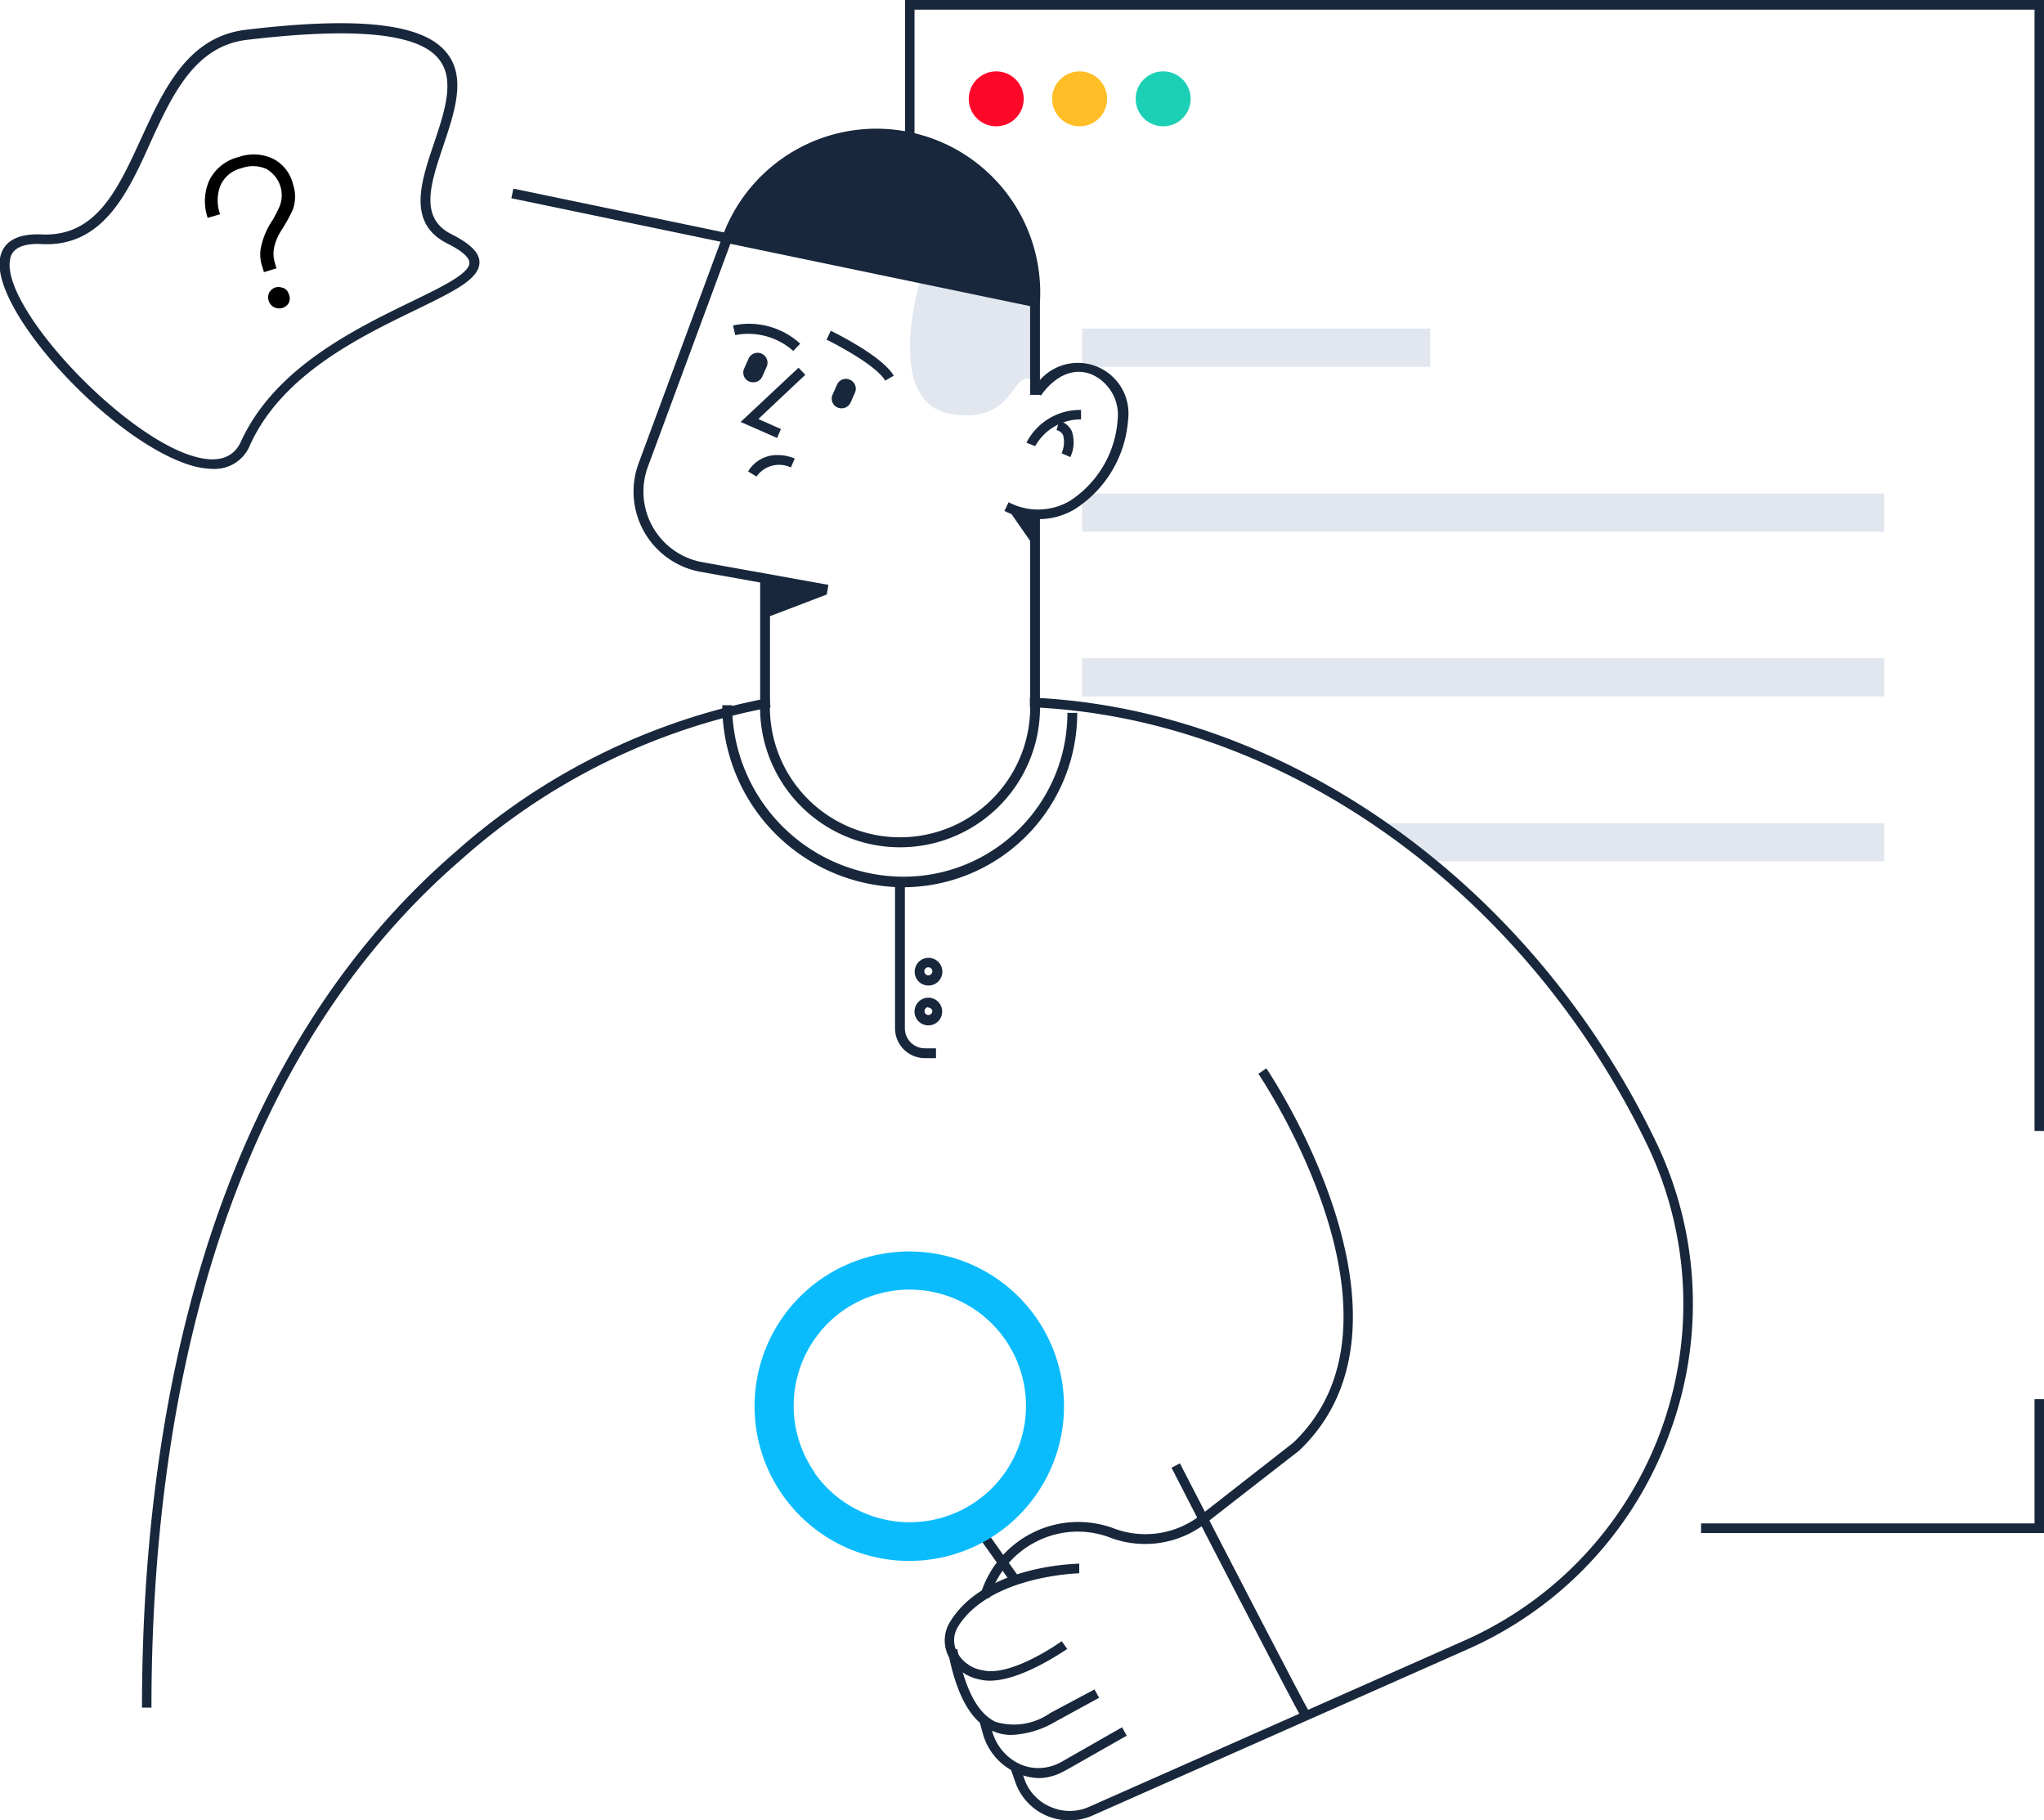 <svg xmlns="http://www.w3.org/2000/svg" xmlns:xlink="http://www.w3.org/1999/xlink" viewBox="0 0 112.29 100"><defs><style>.cls-1{fill:none;}.cls-2{fill:#18273b;}.cls-3{fill:#e1e6ef;}.cls-4{clip-path:url(#clip-path);}.cls-5{fill:#fd0829;}.cls-6{fill:#ffbe25;}.cls-7{fill:#1cd0b6;}.cls-8{fill:#0bbcfd;}</style><clipPath id="clip-path"><path class="cls-1" d="M104.42,76.94H90.94c1.44-6.86-.39-14-4.22-20.25A37.9,37.9,0,0,0,58.41,39l-1.2-.13V28.7l.94-.38c3.05-1.22,4.88-7,1.42-8.25h-1L57.21,21.3V10h47.21Z"/></clipPath></defs><title>3434243</title><g id="图层_2" data-name="图层 2"><g id="图层_1-2" data-name="图层 1"><polygon class="cls-2" points="112.29 84.22 93.45 84.22 93.45 83.69 111.77 83.69 111.77 76.86 112.29 76.86 112.29 84.22"/><polygon class="cls-2" points="112.29 62.13 111.77 62.13 111.77 0.53 50.24 0.53 50.24 10.87 49.72 10.87 49.72 0 112.29 0 112.29 62.13"/><path class="cls-3" d="M50.57,15.34s-2.1,6.81,1.7,7.41,3.21-2.91,4.71-1.7V16.6Z"/><path class="cls-2" d="M39.9,13.22a8.75,8.75,0,0,1,9.92-5.55h0a8.76,8.76,0,0,1,7,8.93Z"/><rect class="cls-2" x="42.23" y="-1.05" width="0.54" height="29.34" transform="translate(20.52 52.45) rotate(-78.25)"/><polygon class="cls-2" points="42.69 24.06 40.69 23.18 43.87 20.2 44.24 20.59 41.66 23.02 42.9 23.57 42.69 24.06"/><path class="cls-2" d="M42.73,25a2.39,2.39,0,0,1,.93.19l-.21.49a1.52,1.52,0,0,0-1.89.5l-.46-.28A1.83,1.83,0,0,1,42.73,25Z"/><path class="cls-2" d="M48.63,20.91c-.46-.79-2.48-1.89-3.22-2.25l.23-.49c.12.06,2.82,1.37,3.46,2.47Z"/><path class="cls-2" d="M43.58,19.28a3.72,3.72,0,0,0-3.19-.87l-.12-.53a4.17,4.17,0,0,1,3.69,1Z"/><path class="cls-2" d="M46.24,22.43a.53.53,0,0,1-.5-.75l.24-.54a.53.53,0,0,1,.71-.28.54.54,0,0,1,.28.71l-.24.54A.54.54,0,0,1,46.24,22.43Z"/><path class="cls-2" d="M41.38,21a.53.53,0,0,1-.5-.75l.24-.54a.54.54,0,0,1,1,.43l-.24.54A.53.53,0,0,1,41.38,21Z"/><path class="cls-2" d="M49.44,48.74a10,10,0,0,1-9.76-10h.54a9.44,9.44,0,0,0,9.22,9.42,9,9,0,0,0,9.2-9h.54A9.58,9.58,0,0,1,49.44,48.74Z"/><path class="cls-2" d="M51.42,58.13h-.61a1.64,1.64,0,0,1-1.64-1.63V48.58h.54V56.5a1.1,1.1,0,0,0,1.1,1.09h.61Z"/><g class="cls-4"><rect class="cls-3" x="59.45" y="27.11" width="44.06" height="2.1"/><rect class="cls-3" x="59.45" y="18.05" width="19.12" height="2.1"/><rect class="cls-3" x="59.45" y="36.16" width="44.06" height="2.1"/><rect class="cls-3" x="59.45" y="45.22" width="44.06" height="2.1"/></g><path class="cls-2" d="M51,54.14a.75.75,0,0,1-.75-.75.76.76,0,1,1,.75.75Zm0-1a.22.22,0,0,0,0,.44.22.22,0,0,0,0-.44Z"/><path class="cls-2" d="M51,56.33a.76.76,0,1,1,.76-.76A.76.76,0,0,1,51,56.33Zm0-1a.21.21,0,0,0-.21.21.21.21,0,0,0,.21.22.22.22,0,0,0,.22-.22A.21.21,0,0,0,51,55.36Z"/><path class="cls-2" d="M8.32,93.81H7.8c0-14.66,3-34.72,17.21-47a35.81,35.81,0,0,1,17.25-8.47l.07.52a35.25,35.25,0,0,0-17,8.37C11.27,59.38,8.32,79.27,8.32,93.81Z"/><path class="cls-2" d="M35.08,25.46l4.56-12.33a9,9,0,0,1,17.49,3.48v5.08h-.54V16.6a8.48,8.48,0,0,0-16.44-3.28L35.59,25.65a3.94,3.94,0,0,0,2.92,5.22l7,1.26-.09.53L42.3,33.85v4.73a7.15,7.15,0,1,0,14.29,0V29.71l-1.1-1.58,1.64.33V38.58a7.69,7.69,0,1,1-15.37,0V32l-3.35-.6a4.48,4.48,0,0,1-3.33-5.94Z"/><path class="cls-2" d="M57.06,28.52a4.35,4.35,0,0,1-1.88-.45l.23-.48a3.46,3.46,0,0,0,3.36-.07,5.79,5.79,0,0,0,2.63-4.47A2.43,2.43,0,0,0,60,20.58c-1.65-.68-2.8,1.13-2.81,1.15l-.45-.28a2.78,2.78,0,0,1,5.23,1.64A6.36,6.36,0,0,1,59,28,3.9,3.9,0,0,1,57.06,28.52Z"/><path class="cls-2" d="M56.87,24.51l-.48-.19a3.3,3.3,0,0,1,3-1.8l0,.52A2.87,2.87,0,0,0,56.87,24.51Z"/><path class="cls-2" d="M58.8,25.11l-.48-.21a1.48,1.48,0,0,0,.08-1,.52.52,0,0,0-.36-.27l.15-.51a1.06,1.06,0,0,1,.69.56A1.91,1.91,0,0,1,58.8,25.11Z"/><rect class="cls-2" x="54.48" y="83.52" width="0.53" height="3.71" transform="translate(-39.27 47.34) rotate(-35.31)"/><path class="cls-2" d="M58.77,100a3.12,3.12,0,0,1-3-2.12l-.29-.83.5-.17.29.83a2.57,2.57,0,0,0,1.44,1.55,2.61,2.61,0,0,0,2.12,0l20.54-9.1A20.23,20.23,0,0,0,90.5,62.91C83.72,48.85,70.41,39.4,56.58,38.85l0-.53c14,.57,27.51,10.13,34.37,24.36a20.47,20.47,0,0,1,.77,16.06A20.7,20.7,0,0,1,80.61,90.61l-20.53,9.1A3.13,3.13,0,0,1,58.77,100Z"/><path class="cls-2" d="M71.46,94.28c-.28-.4-6.41-12.29-7.1-13.65l.46-.24c2.72,5.28,6.85,13.26,7.07,13.59Z"/><path class="cls-2" d="M57.13,97.68a3,3,0,0,1-1.33-.31A3.32,3.32,0,0,1,54,95.26l-.17-.61.5-.14.18.61A2.82,2.82,0,0,0,56,96.9a2.5,2.5,0,0,0,2.09,0,2.1,2.1,0,0,0,.26-.13l3.29-1.88.26.46-3.29,1.87-.31.16A2.89,2.89,0,0,1,57.13,97.68Z"/><path class="cls-2" d="M55.58,95.31a2.5,2.5,0,0,1-1.12-.25c-1.16-.55-1.94-2-2.39-4.38l.52-.09c.41,2.18,1.11,3.53,2.1,4a3.47,3.47,0,0,0,3-.48l2.44-1.3.25.46L58,94.57A5.18,5.18,0,0,1,55.58,95.31Z"/><path class="cls-2" d="M54.35,87.8l-.5-.15a5.61,5.61,0,0,1,7.25-3.72,4.92,4.92,0,0,0,4.81-.66l5.12-4c7.18-6.8-1.81-20.15-1.9-20.28l.44-.3c.09.14,9.33,13.85,1.8,21l-5.14,4a5.45,5.45,0,0,1-5.32.75,5,5,0,0,0-4,.26A5.09,5.09,0,0,0,54.35,87.8Z"/><path class="cls-2" d="M54.37,92.33a2.18,2.18,0,0,1-.52-.06,2.43,2.43,0,0,1-1.78-1.36,1.93,1.93,0,0,1,.08-1.74C54,86,59.08,85.91,59.29,85.9v.53s-5,.12-6.7,3a1.42,1.42,0,0,0-.05,1.26A1.94,1.94,0,0,0,54,91.76c1.58.37,4.3-1.58,4.33-1.6l.3.43C58.49,90.66,56.15,92.33,54.37,92.33Z"/><path class="cls-2" d="M11.73,25.76a4.52,4.52,0,0,1-1.29-.21C6.05,24.19-.48,17.08,0,14.19c.11-.64.6-1.39,2.29-1.31,3,.13,4.18-2.48,5.45-5.24s2.57-5.6,5.73-6c6.25-.75,9.77-.35,11.06,1.25,1.1,1.34.45,3.25-.17,5.1-.72,2.14-1.34,4,.47,4.89h0c1,.51,1.51,1,1.51,1.53,0,.92-1.4,1.59-3.51,2.62-3.1,1.5-7.34,3.56-9.09,7.41A2.09,2.09,0,0,1,11.73,25.76ZM2.08,13.4c-1.38,0-1.5.66-1.53.88-.45,2.58,6,9.52,10,10.76,1.35.42,2.26.16,2.69-.79,1.83-4,6.17-6.13,9.34-7.67,1.65-.8,3.21-1.55,3.21-2.14,0-.21-.21-.56-1.21-1.06h0c-2.22-1.11-1.47-3.36-.73-5.53.57-1.71,1.17-3.48.26-4.6C23,1.83,19.53,1.48,13.56,2.19c-2.87.34-4.11,3.05-5.31,5.67C7,10.66,5.62,13.57,2.3,13.41Z"/><path d="M15,8.72a2.12,2.12,0,0,1,1.09,1.38,2.13,2.13,0,0,1,0,1.41,9.2,9.2,0,0,1-.63,1.14,3,3,0,0,0-.37.82,1.76,1.76,0,0,0,0,.94l.1.33-.69.21-.1-.33a2,2,0,0,1-.07-1,4.15,4.15,0,0,1,.66-1.55c.18-.33.3-.57.36-.71a1.66,1.66,0,0,0,.07-1.07,1.7,1.7,0,0,0-.77-1,1.8,1.8,0,0,0-1.38-.05,1.68,1.68,0,0,0-1.18,1,2.29,2.29,0,0,0,0,1.53l-.68.2a2.84,2.84,0,0,1,.06-2,2.43,2.43,0,0,1,1.63-1.34A2.49,2.49,0,0,1,15,8.72Zm.58,7.1a.54.54,0,0,1,.29.35.57.57,0,0,1,0,.46.61.61,0,0,1-.36.29.64.64,0,0,1-.47-.05.62.62,0,0,1-.25-.8.62.62,0,0,1,.38-.29A.59.59,0,0,1,15.54,15.82Z"/><circle class="cls-5" cx="54.73" cy="5.43" r="1.51"/><circle class="cls-6" cx="59.31" cy="5.43" r="1.51"/><circle class="cls-7" cx="63.9" cy="5.43" r="1.51"/><path class="cls-8" d="M50,85.75a8.48,8.48,0,0,1-7-3.61h0a8.5,8.5,0,1,1,7,3.61Zm-5.24-4.82A6.39,6.39,0,1,0,46.31,72a6.4,6.4,0,0,0-1.55,8.9Z"/></g></g></svg>